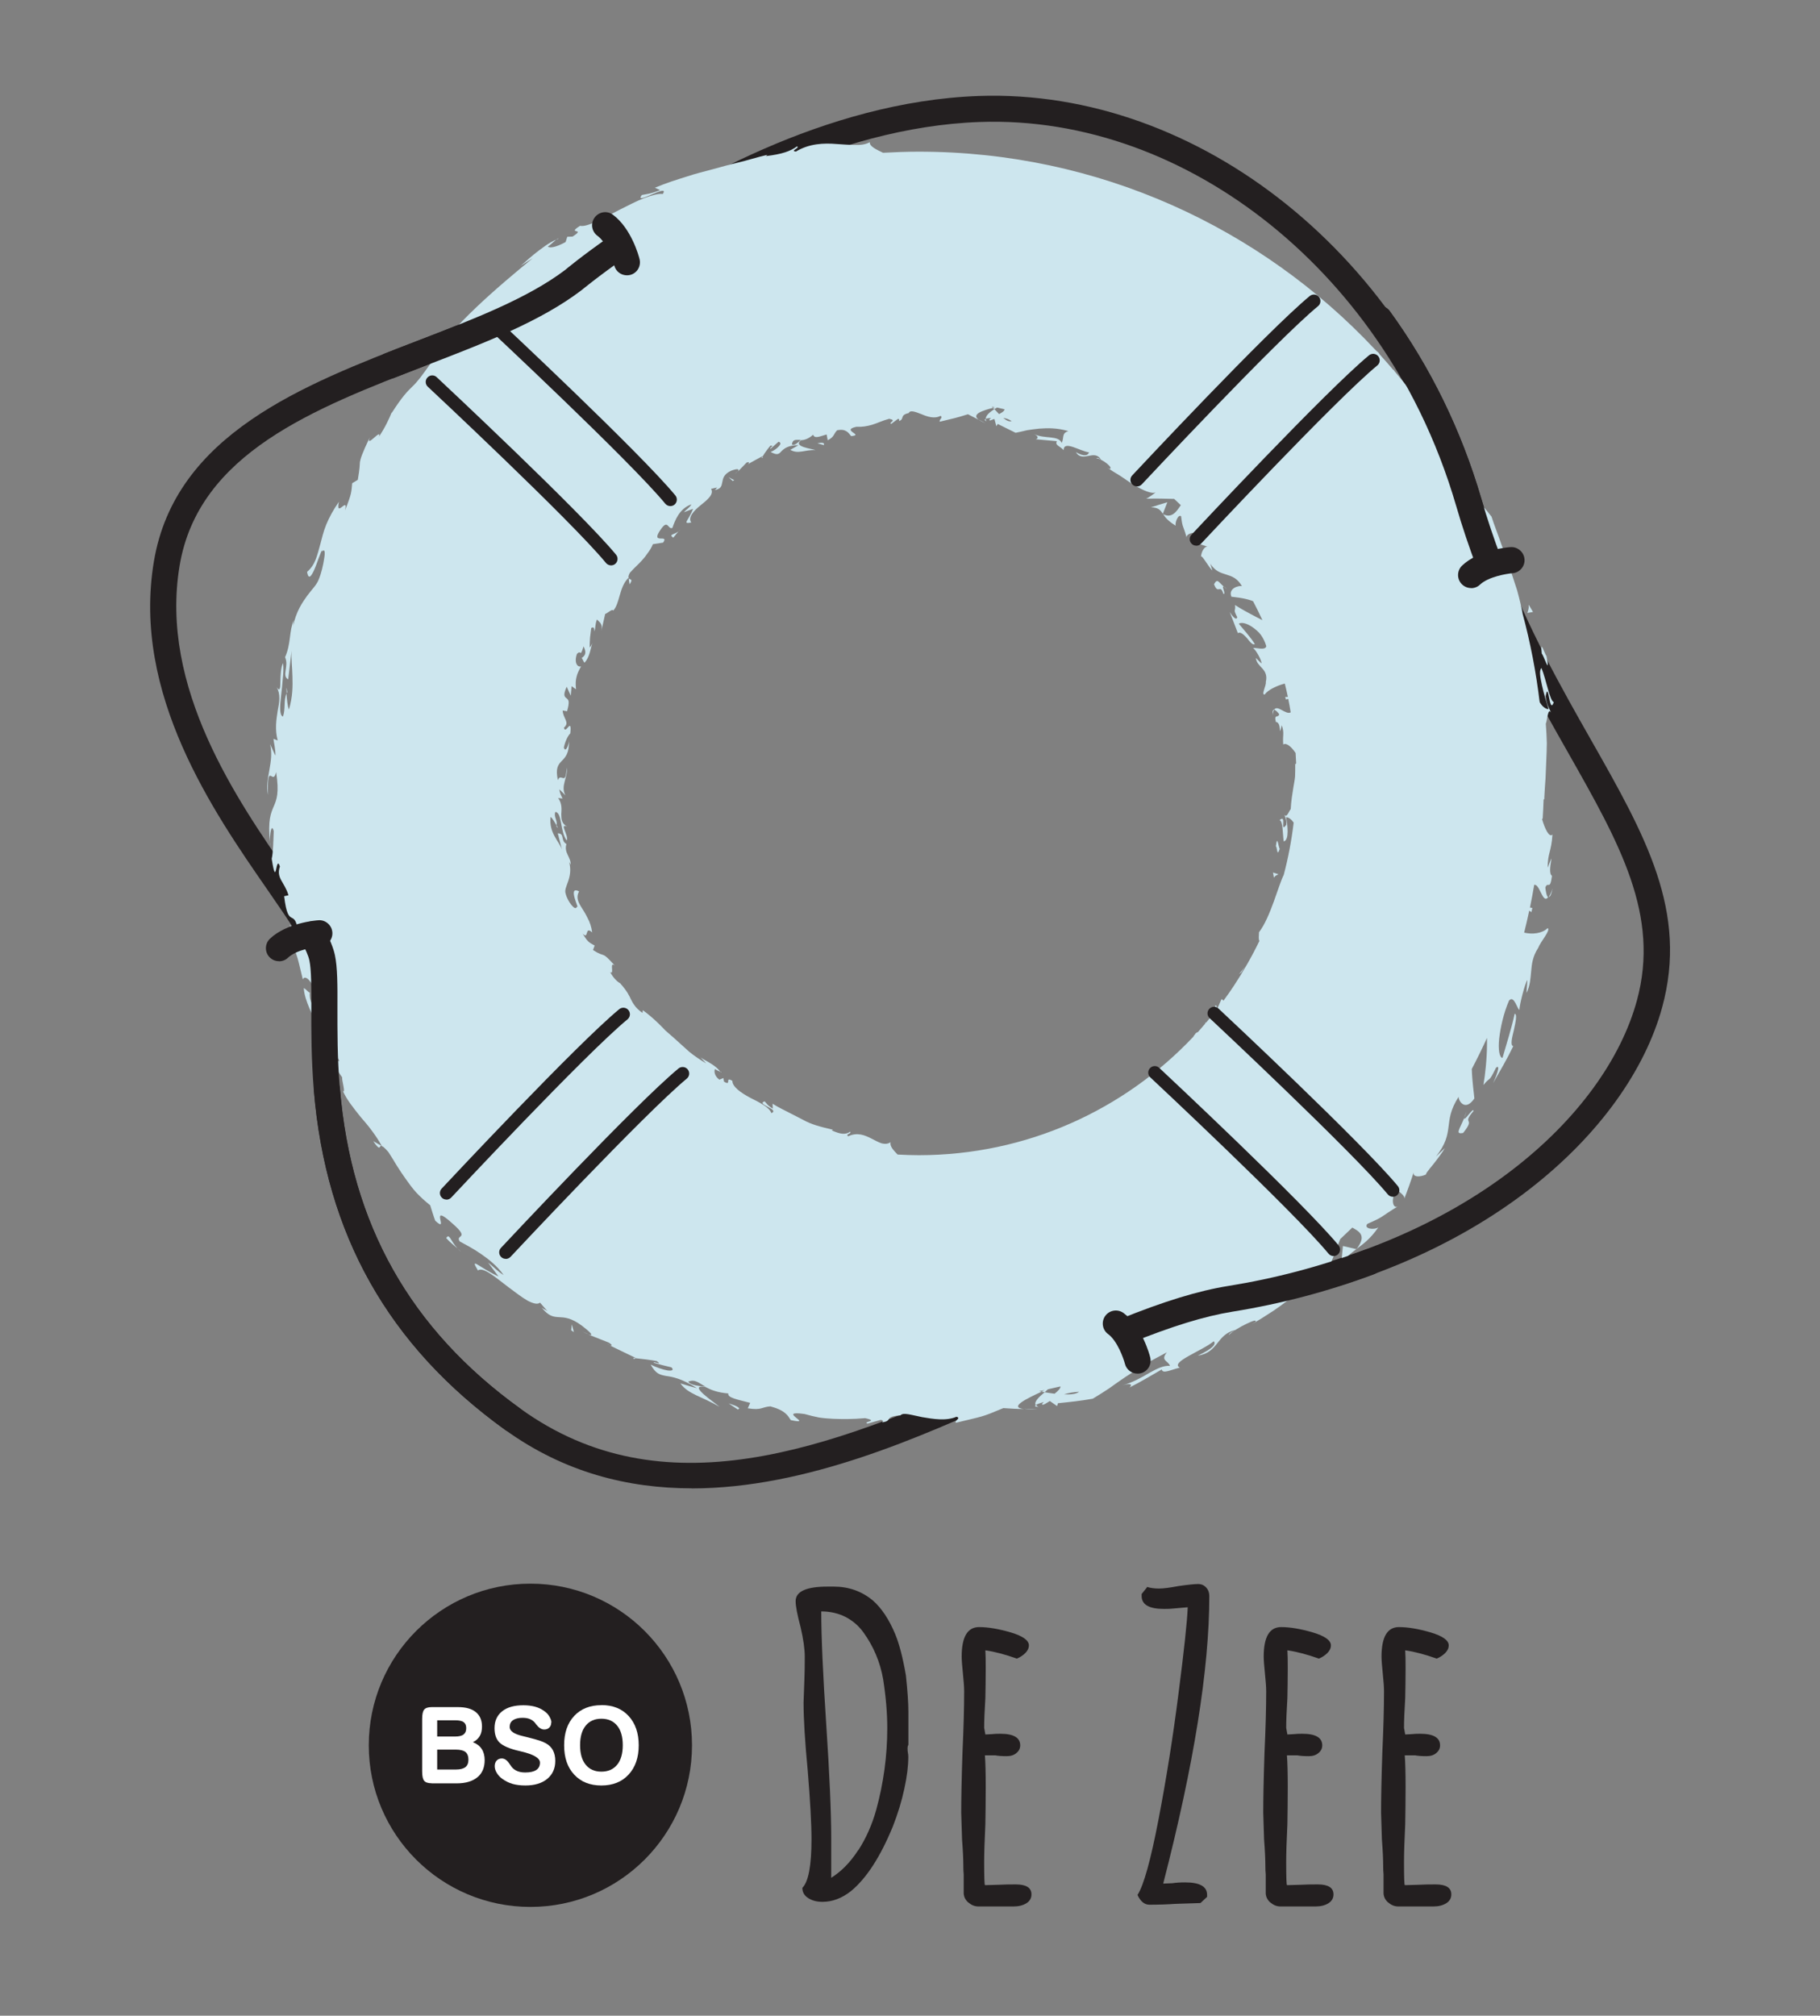 <?xml version="1.0" encoding="UTF-8"?>
<svg xmlns="http://www.w3.org/2000/svg" id="Layer_1" viewBox="0 0 197.41 218.62">
  <rect x="0" y="0" width="197.41" height="218.62" fill="#808080" stroke="none"/>
  <defs>
    <style>.cls-1{fill:#231f20;}.cls-1,.cls-2,.cls-3{stroke-width:0px;}.cls-2{fill:#cde6ee;}.cls-3{fill:#fff;}</style>
  </defs>
  <path class="cls-1" d="m75.02,161.42c-6.9,0-13.81-1.72-20.21-6.33-12.67-9.13-19.46-21.18-20.76-36.83-.07-.78.51-1.46,1.29-1.53.77-.08,1.47.51,1.53,1.29,1.22,14.78,7.63,26.15,19.59,34.77,15.41,11.1,33.26,4.52,51.72-3.83.71-.32,1.55,0,1.88.71.32.71,0,1.55-.71,1.88-9.37,4.24-21.83,9.88-34.33,9.88Z"></path>
  <path class="cls-1" d="m34.95,105.29c-.65,0-1.24-.45-1.38-1.12-.34-1.58-2.29-4.38-4.54-7.64-5.87-8.47-14.74-21.26-12.34-35.62,2.3-13.81,16.25-19.18,28.55-23.93,6.18-2.38,12.03-4.64,16.07-7.72.02-.02,1.78-1.5,4.84-3.63.64-.45,1.53-.29,1.97.35s.29,1.53-.35,1.97c-2.94,2.05-4.67,3.5-4.69,3.51-4.42,3.37-10.45,5.69-16.82,8.15-12.16,4.69-24.74,9.54-26.78,21.75-2.21,13.23,6.27,25.45,11.88,33.54,2.62,3.79,4.52,6.52,4.98,8.65.17.76-.32,1.52-1.08,1.69-.1.02-.2.03-.3.03Z"></path>
  <path class="cls-1" d="m133.46,142.17c-.68,0-1.29-.5-1.4-1.19-.12-.77.4-1.5,1.18-1.62,25.9-4.14,40.92-18.46,44.3-30.81,2.55-9.29-1.87-17.07-7.46-26.93-3.23-5.69-6.89-12.14-9.86-19.98-.84-2.23-1.61-4.5-2.26-6.75-2.07-7.1-5.27-13.65-9.5-19.47-.46-.63-.32-1.52.31-1.98.63-.46,1.52-.32,1.98.31,4.42,6.09,7.76,12.93,9.93,20.34.64,2.18,1.37,4.38,2.19,6.53,2.9,7.64,6.5,13.99,9.68,19.59,5.92,10.42,10.59,18.66,7.73,29.08-3.63,13.23-19.44,28.52-46.59,32.86-.08.01-.15.02-.23.02Z"></path>
  <path class="cls-1" d="m161.51,62.6c-.57,0-1.11-.35-1.33-.92-.84-2.23-1.61-4.5-2.26-6.75-7.28-24.96-29-42.5-51.65-41.7-16.02.57-31.02,9.43-38.53,14.66-.64.45-1.53.29-1.97-.35-.45-.64-.29-1.53.35-1.97,7.77-5.41,23.31-14.57,40.05-15.16,23.94-.83,46.84,17.55,54.47,43.74.64,2.18,1.37,4.38,2.19,6.53.28.73-.09,1.55-.82,1.83-.17.06-.34.09-.5.09Z"></path>
  <path class="cls-2" d="m80,51.1l-.3.32c.15-.13.24-.23.3-.32Z"></path>
  <path class="cls-2" d="m82.72,49.67l-.02-.21c-.08.16-.1.25.02.21Z"></path>
  <path class="cls-2" d="m106.13,45.5c.17.12.42.26.77.4l-.77-.4Z"></path>
  <path class="cls-2" d="m68.2,62.73c.02.21.04.42.09.65.42-.63.06-.47-.09-.65Z"></path>
  <path class="cls-2" d="m78.12,116.21s.07.07.09.11c.04-.04,0-.08-.09-.11Z"></path>
  <path class="cls-2" d="m140.49,82.88s0-.02,0-.04c-.08.13-.06.11,0,.04Z"></path>
  <path class="cls-2" d="m60.37,89.49s-.01.06-.03.09c.24.38.19.21.03-.09Z"></path>
  <path class="cls-2" d="m126.12,55.76s.03,0,.05.02c-.01-.02-.02-.04-.03-.05v.04Z"></path>
  <path class="cls-2" d="m124.84,55.03c.81,0,1.03.3,1.29.69l.49-1.25c-.6.18-1.2.36-1.78.56Z"></path>
  <path class="cls-2" d="m107,45.71c-.07-.09-.07-.18-.08-.28-.13.06-.15.15.08.28Z"></path>
  <path class="cls-2" d="m68.18,62.61l-.03.03s.03.06.04.09v-.12Z"></path>
  <path class="cls-2" d="m138.04,77.55c.03-.29.09-.46.16-.58-.12,0-.2.15-.16.58Z"></path>
  <polygon class="cls-2" points="135.04 104.86 134.39 105.66 134.64 105.46 135.04 104.86"></polygon>
  <path class="cls-2" d="m138.67,94.82l-.59-.19.1.56c.17-.26.29-.25.49-.37Z"></path>
  <path class="cls-2" d="m138.81,92.06c-.15-.15-.25-1.64-.42-.28.17.14.1,1.24.42.28Z"></path>
  <path class="cls-2" d="m132.69,64.4c.36.13-.27-.92.06-.77-.61-.52-.69-.93-1.07-.27.44,1.19.68-.08,1.01,1.04Z"></path>
  <path class="cls-2" d="m132.75,63.63c.1.08.21.17.33.25-.17-.16-.26-.22-.33-.25Z"></path>
  <path class="cls-2" d="m88.66,48.08l.7.2.02-.17c-.16-.13-.35-.1-.71-.03Z"></path>
  <polygon class="cls-2" points="79.48 52.17 79.64 52.08 79.03 51.76 79.48 52.17"></polygon>
  <path class="cls-2" d="m73.02,58.32c.25-.26.47-.64.76-.86-.52.58-1.34.43-.76.86Z"></path>
  <path class="cls-2" d="m63.87,144.71l-.73-.29c.33.16.56.24.73.29Z"></path>
  <path class="cls-2" d="m68.78,147.4l.21-.11c-.28-.02-.41,0-.21.11Z"></path>
  <path class="cls-2" d="m112.59,152.81l-1.5-.02c.34.04.82.05,1.5.02Z"></path>
  <path class="cls-2" d="m41.36,124.26c-.3-.16-.6-.33-.88-.5.8,1.18.64.53.88.5Z"></path>
  <path class="cls-2" d="m60.32,25.99c.08-.03.17-.07.24-.09-.01-.06-.11,0-.24.09Z"></path>
  <path class="cls-2" d="m167.5,86.63s0,.04,0,.06c.09-.21.07-.17,0-.06Z"></path>
  <path class="cls-2" d="m31.1,75.21s.04-.1.06-.15c-.09-.74-.1-.42-.06.15Z"></path>
  <path class="cls-2" d="m147.16,135.49s.03-.05.05-.07c-.03.02-.06.04-.09.06h.04Z"></path>
  <path class="cls-2" d="m145.44,137.46c.48-1.14,1.01-1.47,1.68-1.98l-1.46-.34-.22,2.32Z"></path>
  <path class="cls-2" d="m167.33,88.78c.04-.68.08-1.37.1-2.05.02-.04.05-.07.07-.1.04-.82.09-1.55.14-2.22.03-.68.06-1.3.08-1.92.02-.62.06-1.24.06-1.89-.02-.65-.05-1.34-.11-2.11.15-.3.22-1.81.57-1.2-.17-.43-.46-.81-.59-1.76.35-1.92.36,2.11.89.62-.42-.08-.82-2.41-1.34-3.7-.28.26-.13,1.03.06,1.91.19.88.5,1.87.71,2.54-.29.03-.62-.23-.96-.69-.39-3.28-1.01-6.5-1.85-9.62-.05-.32-.13-.71-.24-1.15-.1-.43-.22-.9-.36-1.41-.16-.5-.34-1.03-.52-1.59-.18-.55-.37-1.12-.56-1.69-.21-.56-.42-1.13-.62-1.68-.38-1.12-.8-2.15-1.08-3.04-.31-.37-.71-.94-.91-1.05-1.82-3.8-4-7.4-6.47-10.77.08,0,.15-.05.18-.14-.36-.4-.76-.78-1.16-1.15-.04-.05-.08-.1-.12-.15.12-.02.57.29.36-.14-.14.05-.4-.06-.7-.29-.55-.69-1.1-1.38-1.68-2.05-.02-.04-.05-.09-.08-.13-.03-.03-.07-.04-.1-.07-.48-.55-.95-1.11-1.44-1.64-.04-.07-.1-.15-.18-.25-.13-.08-.23-.19-.34-.3-12.38-13.2-29.96-21.45-49.48-21.45-1.3,0-2.59.05-3.88.12-.72-.35-1.51-.71-1.43-1.15-.45.25-.99.32-1.6.3-.6,0-1.27-.05-1.99-.1-1.42-.12-3.01-.05-4.43.82-.71-.07.52-.41.11-.56-.71.52-1.6.84-3.37,1.05l.17-.14c-1.21.28-2.22.62-3.18.84-.96.22-1.83.48-2.73.72-.9.24-1.82.46-2.84.8-1.02.32-2.16.67-3.46,1.21l.57.26c-1.12.44-1.41.41-1.98.53-.95,1.22,3.1-1.36,2.27-.11-.46-.06-1.17.13-2,.44-.83.31-1.75.81-2.67,1.26-1.82.94-3.55,1.93-4.3,1.75-1.57,1,.75.17-.82,1.17l-.57.02-.18.57c-1.06.59-1.74.68-1.93.49.26-.15.65-.55.9-.75-.75.31-1.64.99-2.42,1.61-.77.62-1.37,1.25-1.63,1.36l1.52-.96c-3.91,3.22-8.7,7.25-11.39,11.4l.41-.13c-1.07,1.52-1.51,2.11-2.09,2.66-.57.55-1.15,1.16-2.25,2.89l.04-.15c-.31.78-.78,1.77-1.41,2.69.34-1.01-1.48,1.36-.99.07-.88,1.84-1.01,2.34-1.07,2.68-.03.36,0,.57-.23,1.93l-.61.37c-.1.97-.03,1.08-.78,2.95.4-1.65-1.05.94-.66-.94-.62.89-1.06,1.72-1.38,2.49-.31.77-.47,1.49-.64,2.12-.35,1.26-.55,2.25-1.43,2.99.17,1.1.6.26.97-.7.35-.97.75-2.03.64-1.49.32-.37.36.08.24.76-.1.69-.32,1.62-.58,2.23-.23.63-.73,1.07-1.26,1.79-.51.72-1.2,1.67-1.55,3.37.08-.33.01-.37.09-.71-.52,1.21-.28,2.53-.94,4.01.45.98-.4,2.02.34,2.4l.37-3.12c-.06.9.07,1.8.09,2.81.03,1.02.04,2.16-.38,3.58-.13-.24-.23-1.13-.27-1.74-.33.82-.08,1.65-.38,2.51-.4-.16-.33-1.12-.2-2.28.07-.58.14-1.21.18-1.82.07-.61.1-1.19.03-1.7-.24.43-.28,1.35-.29,2.03,0,.68-.05,1.11-.41.57.45.77.31,1.6.12,2.56-.15.96-.32,2.04,0,3.23l-.46-.18c.03.37.24,1.15.21,1.83l-.58-1.26c.48,1.92-.59,3.67-.22,5.51-.06-1.92.09-2.13.28-2.07.19.06.41.4.6-.4.7,4.52-1.16,2.85-.67,7.6-.03-.85.16-2.12.41-1.2-.04,1.01-.06,2.35-.22,3,.54,3.47.42-.6.89.84-.44,1.26.5,1.66.93,3.12l-.47.1c.47,3.96,1.19.82,1.59,4.37l-.99-1.31c.2.59.38,1.19.6,1.77l-.63-.23c.96,1.85.96,2.5,1.46,4.44.18-.54.92-.02,1.49,1.62.14,1.22-.68-.46.28,1.83-.47-.41-1.1-.85-1.02-2.03-.18-.05-.46-.43-.65-.49.07,1.36,1.07,3.1,1.4,3.94-.11-.33-.24-.73-.26-.96l.98,1.56,1.05,1.51c.07.59-.25.24-.56-.11.36.64.74,1.03,1.26,1.97-.48-.08-.83.17-1.63-1.16.59,1.01,1.27,1.97,1.92,2.93-.05.29.41,1.8.08,1.47.38.9,1.14,1.84,1.93,2.83.85.96,1.67,2.01,2.29,3.14.14.06.35.24.71.65.33.5.63,1,.93,1.5.31.49.63.97.98,1.46.34.48.7.98,1.13,1.45.44.46.93.92,1.5,1.37.18.55.34,1.14.55,1.68,1.65,1.51-.85-2.17,1.89.32,1.96,1.72.24,1.13.76,1.92.6.33,1.43.75,2.28,1.34.86.59,1.77,1.3,2.49,2.31-.69-.42-1.09-.91-1.69-1.35l1.13,1.5c-2.1-.96-3.18-2.22-2.23-.65.57-.43,1.91.76,3.34,1.84.72.54,1.43,1.08,2.03,1.43.62.32,1.11.45,1.36.22l.82.93c-.27-.21-.37-.18-.64-.39,1.55,1.91,1.99.19,4.39,1.98.83.64,1.38,1.15.68.94l2.2.87c.43.26.4.4.12.31.94.47,1.9.91,2.84,1.37l-.04.02c.55.05,1.74.2,2.3.31.74.55-.47-.05-.33.19.64.17,1.28.35,1.92.49.3.31.05.4-.45.33-.48-.08-1.2-.33-1.81-.63.56,1,.98,1.1,1.66,1.23.7.1,1.65.25,3.38,1.33-.61-.15-1.21-.34-1.81-.52.85,1.19,2.34,1.41,4.24,2.54-.43-.41-3.66-2.52-1.5-2.14.54.29,1.28.6,2.46.69-.13.46.99.66,2.37,1.02l-.26.59c1.53.25,1.51-.15,2.45-.21,1.65.45,1.89,1.01,2.21,1.49,2.7.59-1.71-1.11,1.5-.66.55.16,1.06.28,1.57.38.51.08,1,.11,1.52.14,1.03.04,2.11.05,3.48-.07,1.56.34-.31.37.25.59l1.44-.4c.34.04.22.19.16.26,1.19-.14.13-.63,1.98-.75.26-.36,1.19-.04,2.36.19,1.17.2,2.59.44,3.71-.04.57.14-.25.41-.06.65,3.11-.76,2.69-.56,5.15-1.59.74.05,1.49.1,2.23.1-1.66-.19.28-1.12,1.92-1.88-.09-.02-.17-.04-.26-.06.19-.04.39-.07.58-.11-.11.05-.21.11-.33.16.11.02.23.05.34.07.13-.11.24-.21.35-.32.46-.1.91-.21,1.36-.31.04.19-.25.48-.63.79-.36-.05-.73-.1-1.08-.16-.61.5-1.18,1.04-.97,1.39.17-.11.51-.23.89-.34-.16.14-.26.25-.16.3.11.04.38-.13.8-.4l.79.55.09-.31c1.26-.13,2.53-.26,3.78-.49.61-.36,1.18-.73,1.76-1.11.57-.41,1.15-.82,1.77-1.24.63-.4,1.29-.83,2.02-1.3.73-.46,1.57-.88,2.49-1.38-.74.91.13.88.33,1.47-.66-.06-1.4.29-2.25.77-.83.49-1.8,1.04-2.88,1.33,1.12-.31.98.05.73.25,1.2-.59,2.35-1.3,3.51-1.96.11.51.93.05,1.96-.2-1.11-.59,2.42-1.81,3.68-2.86.25.25.06.73-1.73,1.56,2.28-.34,1.97-2.28,4.09-2.79-.41.25-.66.33-.74.57.41-.41,1.23-.9,1.91-1.22.67-.32,1.17-.51.98-.21l-.4.26c.69-.4,1.54-.93,2.43-1.52.88-.6,1.77-1.29,2.59-1.94,1.59-1.36,2.8-2.63,2.7-3.11.1.06.34,1.06.29,1.31.58-1.34,1.11-2.66,1.6-3.99.44-.41.87-.83,1.31-1.25.71.41,1.61.82.48,2.3.61-.46,1.42-.99,2.35-2.33-.43.31-1.64.18-1.2-.37,1.9-.83,1.25-.64,3.37-1.94-.63.48-.91-.94-.1-1.82,0,.26.92.66.72,1.08.39-1.01.76-2.02,1.08-3.06-.31.72.66.7,1.34.36-.19.06.23-.46.74-1.08.5-.63,1.06-1.39,1.26-1.76l-.96.91c2.15-2.72.65-3.67,2.45-6.47,0,.47.72,1.62,1.71.18-.04-.53-.23-1.75-.28-3.2.58-1.1,1.13-2.23,1.65-3.37,0,.23,0,.46,0,.7-.01,1.59-.19,3.25-.39,4.41.83-1.02.51-.14,1.37-1.88.59-.48-.07,1.16-.32,1.68.75-1.32,1.53-2.64,2.19-4.02-.35-.05-.14-.91.07-1.76.19-.87.37-1.73.08-1.75-.35,1.62-.86,3.18-1.32,4.79-.34-.05-.48-.91-.36-2.09.14-1.17.45-2.69,1.07-4.13.55-.65.9.98,1.13,1.01-.03-.46.63-3,.86-3.23l-.1,1.4c.41-.8.43-1.57.51-2.35.07-.79.15-1.6.76-2.54.26-.69,1.39-1.93,1.03-2.15-.61.6-1.69.7-2.55.49.2-.79.38-1.59.55-2.38l.24.16.1-.46-.26-.04c.17-.81.32-1.64.46-2.46.61-.15.91,2.13,1.51,1.34-.17-.08-.28-.78-.3-1.06.29-.73.5.41.72-1.26-.63-.38.49-3.37-.47-.87,0-1.64.4-1.7.52-3.61-.33.37-.81-.56-1.13-1.68Zm-51.92,62.45c.47-.15,1.01-.25,1.64-.28-.33.26-.94.31-1.64.28Zm-7.46-107.08c-.08.02-.17.03-.26.06l.16.16c.11-.06.2-.11.3-.17.27.06.54.12.81.19-.02.2-.29.37-.6.52-.17-.18-.34-.36-.5-.54-.49.32-.95.68-.93,1.06.12-.06.33-.09.57-.09-.13.09-.21.17-.17.24.04.08.24-.06.53-.14l.21.79.15-.25,1.94.96c.41-.08.83-.18,1.25-.28.42-.06.85-.13,1.3-.17.91-.07,1.96-.09,3.18.27-.77.21-.45.73-.73,1.28-.36-.87-1.87-.4-2.99-.96.59.29.36.52.17.56l2.3.21c-.24.45.3.5.73.97,0-1.11,1.78.12,2.75.24-.11.32-.46.53-1.42-.02.74,1.21,2-.4,2.73.82-.24-.14-.34-.26-.52-.16.69.07,1.92,1.09,1.44,1.15l-.24-.13c.37.26.85.57,1.37.87.51.33,1.02.71,1.53,1.01,1.01.62,1.98,1.01,2.34.79-.06.09-.83.63-1.03.7.99-.03,2.01-.01,3.04.02.24.22.48.45.72.68-.45.65-.94,1.47-1.91.98.23.38.58.77,1.36,1.25-.11-.29.25-1.28.58-1.03.17,1.39.21.88.61,2.35-.18-.43,1-.84,1.46-.28-.2.03-.82.78-1.08.67.67.17,1.35.36,1.98.61-.42-.23-.79.54-.81,1.04.07-.28.87,1.2,1.23,1.49l-.22-.73c1.04,1.63,2.42.69,3.43,2.43-.33-.09-1.53.24-1.14,1.15.35.05,1.26.11,2.15.41.07.02.14.05.2.08.35.67.69,1.36,1.01,2.05-.16-.08-.32-.16-.47-.24-.97-.5-1.91-1.01-2.5-1.4.09.77-.25.36.24,1.32-.11.48-.67-.31-.82-.58l.89,2.31c.28-.19.64.17.99.54.31.39.6.79.85.65-.49-.79-1.16-1.5-1.74-2.21.28-.2.88-.05,1.5.38.3.22.65.49.9.84.25.35.45.76.58,1.21-.09.53-1.24.1-1.43.22.29.13,1,1.45.9,1.65l-.6-.59c.05.51.4.81.72,1.16.31.35.52.78.36,1.44.06.42-.53,1.4-.13,1.37.35-.5,1.33-.97,2.19-1.19.12.48.23.96.33,1.45h-.29s.08.27.08.27l.25-.06c.1.48.19.97.27,1.46-.54.31-1.44-.88-1.81-.27.18-.01.46.33.56.47-.09.46-.59-.08-.36.84.7.05.24,1.93.64.36.31.91.07,1,.16,2.1.29-.27.9.24,1.34.91.02.38.04.75.06,1.13-.04.04-.07.07-.1.1,0,.5,0,.93-.02,1.34-.04.41-.12.78-.18,1.15-.12.74-.24,1.45-.29,2.37-.17.16-.43,1.01-.69.61.09.27.28.53.21,1.09-.75.99.1-1.24-.73-.51.38.11.33,1.48.45,2.31.64-.14.4-1.82.27-2.63.3.03.57.24.81.59-.23,1.94-.59,3.83-1.08,5.68-.58,1.12-1.42,4.57-2.68,6.21,0,.33-.08.83.05.93-.82,1.7-1.76,3.34-2.79,4.9l-.02.03h0c-.35.53-.72,1.06-1.1,1.57-.04-.08-.11-.14-.21-.17l-.45,1.03c-.1-.05,0-.48-.27-.3.09.1.11.33.05.59-.31.4-.64.79-.96,1.18-.04.02-.08.05-.12.06-.02.04-.01.07-.02.1-.26.31-.53.62-.8.92-.05,0-.13.04-.25.14-.05.14-.19.21-.23.35h0c-7.47,7.91-18.05,12.85-29.79,12.85-.77,0-1.53-.03-2.29-.07-.42-.44-.88-.9-.76-1.34-.29.2-.61.21-.95.13-.34-.1-.7-.31-1.08-.5-.76-.39-1.57-.74-2.57-.27-.35-.25.39-.25.22-.5-.52.36-1.07.28-2-.14l.13-.07c-1.37-.32-2.35-.57-3.27-1.09-.47-.24-.94-.49-1.48-.76-.53-.28-1.13-.55-1.8-.97l.02.53c-.58-.35-.65-.55-.88-.79-1.01.31,1.69.86.73,1.28-.22-.64-1.28-1.16-2.32-1.68-1.02-.54-1.93-1.21-1.91-1.82-.88-.54-.03.62-.91.08l-.07-.39-.43.18c-.56-.4-.59-.96-.47-1.16.11.12.41.22.56.31-.49-.81-2.03-1.37-2.2-1.64l.68.73c-.6-.37-1.23-.77-1.82-1.25-.57-.51-1.14-1.03-1.72-1.55-.29-.26-.58-.51-.87-.76-.27-.28-.53-.55-.8-.81-.54-.52-1.1-1-1.67-1.41l-.03.3c-.44-.31-.7-.58-.87-.83-.18-.24-.28-.43-.38-.64-.2-.41-.39-.86-1.16-1.73l.09.04c-.48-.23-.88-.71-1.19-1.27.52.36-.14-1.21.5-.71-1.54-1.71-.91-.75-2.36-1.68l.18-.49c-.52-.31-.7-.27-1.3-1.29.7.73.19-.91,1.03-.13-.08-.63-.26-1.12-.48-1.53-.2-.42-.41-.77-.61-1.08-.4-.63-.7-1.14-.33-1.84-1.36-.72.18,2.16-.24,1.64-.13.62-1.04-.61-1.21-1.38-.29-.75.87-1.67.36-3.52.04.19.12.18.17.37.04-.38-.14-.7-.3-1.05-.17-.34-.3-.72-.15-1.2-.68-.38-.14-1.14-.94-1.16l.45,1.74c-.35-.95-1.42-1.78-1.23-3.52.18.11.46.59.63.91.17-.51-.33-.91-.11-1.45.75.07.49,2.13,1.23,3.1.25-.56-.87-1.92.06-1.51-.6-.3-.64-.78-.65-1.32.03-.55.11-1.15-.34-1.78l.48.06c-.08-.2-.33-.62-.34-1l.65.66c-.57-1.03.31-2.01.13-3-.05,1.04-.19,1.16-.37,1.12-.19-.03-.43-.22-.58.23-.56-2.65,1.29-1.48,1.21-4.34.02.39-.36,1.44-.56.81.1-.55.39-1.25.7-1.55.19-1.89-.53.23-.69-.62.67-.57-.09-.97-.14-1.86l.48.08c.15-.53.19-.84.17-1.04-.02-.2-.13-.29-.23-.37-.21-.17-.41-.31.02-1.25l.44.98.09-1.04.48.34c-.06-.59-.04-.97.05-1.32.08-.36.23-.69.5-1.17-.41.13-.78-.41-.45-1.35.5-.53.3.51.72-.82.17.41.41.85-.21,1.27.13.11.18.39.31.5.56-.55.68-1.64.85-2.11-.08.17-.18.38-.29.46.01-.35.01-.71.04-1.06l.13-1.04c.3-.21.33.08.35.36.13-.38.05-.73.27-1.29.29.31.66.46.47,1.28l.42-1.88c.2-.04.84-.64.86-.35.74-.74.64-2.58,1.67-3.57-.02-.1,0-.26.14-.53.43-.5.91-.9,1.34-1.38.22-.24.42-.5.61-.78.21-.27.4-.58.56-.96l1.11-.17c.69-1-1.45.28-.28-1.4.82-1.22.78.02,1.28-.19.26-.72.72-2.1,2.07-2.56-.24.4-.56.55-.82.86l.99-.38c-.47,1.29-1.23,1.69-.19,1.49-.39-.53.25-1.26,1-1.86.75-.6,1.49-1.2,1.15-1.79l.69-.16c-.16.1-.14.19-.29.29,1.38-.24.21-1.37,1.76-2.09.56-.22,1-.26.74.09l.94-.97c.34-.17.37.08.04.25.55-.36,1.14-.64,1.72-.97v.04c.16-.31.6-.89.83-1.16.54-.04-.17.24.02.34.29-.25.57-.53.87-.77.28.09.23.28.03.49-.19.23-.54.48-.89.62.74.4.9.22,1.17-.08.28-.27.7-.66,1.86-.66l-.9.51c.89.5,1.53-.03,2.73.03-.31-.15-2.53-.36-1.55-1.08.35-.01.77-.13,1.3-.59.15.46.71.19,1.46-.03l.12.63c.75-.38.61-.68,1.03-1.09.93-.18,1.21.26,1.51.64,1.48-.12-1.17-.63.56-1.01.64.03,1.16-.06,1.71-.22.55-.16,1.11-.45,1.86-.65.9.18-.12.4.21.56l.74-.55c.19,0,.14.16.11.24.65-.23.02-.64,1.06-.87.13-.35.69-.15,1.35.11.67.28,1.43.55,2.1.19.31.2-.18.38-.09.64,1.79-.44,1.53-.34,3.06-.81l1.17.6c-.83-.61.41-1,1.56-1.3-.05-.05-.09-.09-.14-.13.13.03.26.05.39.07Zm1.78,1.52c-.26.1-.57-.06-.91-.34.28.03.59.13.91.34Zm-23.84,2.53c.12-.63.46-.47.98-.49-.24.2-.68.69-.98.49Zm-11.24,101.65c.75-.29,1.09.12,1.89.55-.54-.06-1.64-.13-1.89-.55Z"></path>
  <path class="cls-2" d="m29.32,91.33c0,.16.02.3.04.41-.02-.15-.03-.28-.04-.41Z"></path>
  <path class="cls-2" d="m66.19,145.9c-.12-.06-.25-.12-.38-.18.15.09.28.15.38.18Z"></path>
  <path class="cls-2" d="m112.66,152.59c-.16-.05-.22-.14-.27-.22-.19.12-.18.21.27.22Z"></path>
  <path class="cls-2" d="m41.52,124.35l-.04-.07c-.05-.02-.09-.02-.12-.02l.16.09Z"></path>
  <path class="cls-2" d="m168.41,96.35c-.16.48-.29.74-.41.91.11.05.25-.16.41-.91Z"></path>
  <path class="cls-2" d="m158.31,50.2c-.25-.51-.47-1.04-.75-1.54l.18.48.57,1.06Z"></path>
  <path class="cls-2" d="m166.28,66.37l-.47-.79c.04.52-.06.58-.14.9l.62-.11Z"></path>
  <path class="cls-2" d="m167.74,71.14c-.19-.16-.7-1.98-.51-.25.2.15.97,2.61.51.25Z"></path>
  <path class="cls-2" d="m158.83,121.23c-.52,1.28-1.03,1.82-.13,1.65,1.44-1.8-.23-.79,1.12-2.37.08-.57-1.1,1.29-.99.72Z"></path>
  <path class="cls-2" d="m158.83,121.23c.08-.21.17-.43.24-.67-.16.37-.22.55-.24.67Z"></path>
  <path class="cls-2" d="m80.04,152.88l.15-.12c-.17-.23-.5-.33-1.16-.55l1.01.67Z"></path>
  <polygon class="cls-2" points="61.96 144.28 62.25 144.48 62.02 143.64 61.96 144.28"></polygon>
  <path class="cls-2" d="m50.02,135.77c-.12-.12-.25-.24-.39-.36.11.12.24.25.39.36Z"></path>
  <path class="cls-2" d="m48.4,134.28c.34.4.81.76,1.23,1.13-.8-.86-.88-1.7-1.23-1.13Z"></path>
  <path class="cls-1" d="m48.42,130.1c-.17,0-.35-.06-.48-.19-.29-.27-.3-.72-.03-1,.59-.63,14.58-15.59,19.25-19.45.3-.25.75-.21,1,.09.25.3.21.75-.09,1-4.61,3.8-18.97,19.17-19.12,19.33-.14.15-.33.23-.52.23Z"></path>
  <path class="cls-1" d="m54.85,136.53c-.17,0-.35-.06-.48-.19-.29-.27-.3-.72-.03-1,.59-.63,14.58-15.59,19.25-19.45.3-.25.75-.21,1,.09.25.3.21.75-.09,1-4.6,3.81-18.97,19.17-19.12,19.33-.14.15-.33.23-.52.23Z"></path>
  <path class="cls-1" d="m151.08,129.8c-.2,0-.41-.09-.55-.26-3.81-4.6-19.17-18.97-19.33-19.12-.29-.27-.3-.72-.03-1,.27-.29.72-.3,1-.03.63.59,15.59,14.58,19.45,19.25.25.3.21.75-.09,1-.13.11-.29.16-.45.16Z"></path>
  <path class="cls-1" d="m144.65,136.23c-.2,0-.41-.09-.55-.26-3.8-4.61-19.17-18.97-19.33-19.12-.29-.27-.3-.72-.03-1,.27-.29.72-.3,1-.03.63.59,15.59,14.58,19.45,19.25.25.3.21.75-.09,1-.13.11-.29.16-.45.16Z"></path>
  <path class="cls-1" d="m123.32,52.75c-.17,0-.35-.06-.48-.19-.29-.27-.3-.72-.03-1,.59-.63,14.58-15.59,19.25-19.45.3-.25.75-.21,1,.09.25.3.21.75-.09,1-4.61,3.8-18.97,19.17-19.12,19.33-.14.15-.33.23-.52.23Z"></path>
  <path class="cls-1" d="m129.75,59.18c-.17,0-.35-.06-.48-.19-.29-.27-.3-.71-.03-1,.59-.63,14.58-15.59,19.25-19.45.3-.25.75-.21,1,.09.25.3.21.75-.09,1-4.61,3.8-18.97,19.17-19.12,19.33-.14.15-.33.23-.52.23Z"></path>
  <path class="cls-1" d="m72.71,54.89c-.2,0-.41-.09-.55-.26-3.8-4.61-19.17-18.97-19.33-19.12-.29-.27-.3-.72-.03-1,.27-.29.72-.3,1-.03.63.59,15.59,14.58,19.45,19.25.25.3.21.75-.09,1-.13.11-.29.16-.45.16Z"></path>
  <path class="cls-1" d="m66.28,61.32c-.2,0-.41-.09-.55-.26-3.8-4.61-19.17-18.97-19.33-19.12-.29-.27-.3-.72-.03-1,.27-.29.72-.3,1-.03.63.59,15.59,14.58,19.45,19.25.25.3.21.75-.09,1-.13.11-.29.16-.45.16Z"></path>
  <path class="cls-1" d="m68,29.86c-.63,0-1.21-.42-1.37-1.06-.16-.61-.83-2.5-1.83-3.23-.63-.46-.77-1.35-.3-1.98.47-.63,1.35-.77,1.98-.3,1.99,1.47,2.81,4.47,2.89,4.81.19.76-.26,1.53-1.02,1.72-.12.03-.24.04-.35.04Z"></path>
  <path class="cls-1" d="m123.39,148.98c-.63,0-1.21-.42-1.37-1.06-.16-.61-.83-2.5-1.83-3.23-.63-.46-.76-1.35-.3-1.98.47-.63,1.35-.76,1.98-.3,1.99,1.47,2.81,4.47,2.89,4.81.19.76-.26,1.53-1.02,1.72-.12.03-.24.04-.35.04Z"></path>
  <path class="cls-1" d="m30.26,104.25c-.38,0-.75-.15-1.03-.44-.54-.57-.51-1.46.05-2,1.8-1.7,4.9-1.98,5.25-2,.77-.07,1.46.53,1.52,1.31.06.78-.53,1.46-1.31,1.52h0c-.62.05-2.61.38-3.5,1.23-.27.26-.62.39-.98.39Z"></path>
  <path class="cls-1" d="m159.57,63.78c-.38,0-.75-.15-1.03-.44-.54-.57-.51-1.46.05-2,1.8-1.7,4.9-1.98,5.25-2,.76-.06,1.46.53,1.52,1.31.06.78-.53,1.46-1.31,1.52h0c-.62.05-2.61.38-3.51,1.23-.27.26-.62.39-.97.39Z"></path>
  <path class="cls-1" d="m161.54,62.55c-.57,0-1.11-.35-1.33-.92-.84-2.23-1.61-4.5-2.26-6.75-2.07-7.1-5.27-13.65-9.5-19.47-.46-.63-.32-1.52.31-1.98.63-.46,1.52-.32,1.98.31,4.42,6.09,7.76,12.93,9.93,20.34.64,2.18,1.37,4.38,2.19,6.53.28.73-.09,1.55-.82,1.83-.17.06-.34.09-.5.09Z"></path>
  <path class="cls-1" d="m121.98,145.82c-.56,0-1.09-.33-1.31-.89-.29-.72.06-1.55.78-1.85,4.79-1.94,8.54-3.09,11.79-3.61,5.05-.81,10.02-2.12,14.79-3.91.74-.28,1.55.1,1.82.83.27.73-.1,1.55-.83,1.82-4.94,1.85-10.1,3.21-15.33,4.05-3.03.49-6.58,1.58-11.17,3.44-.17.07-.35.1-.53.1Z"></path>
  <path class="cls-1" d="m42.25,41.08c-.56,0-1.1-.34-1.32-.9-.29-.73.07-1.55.8-1.84,1.17-.46,2.35-.92,3.51-1.36,6.18-2.38,12.02-4.64,16.07-7.71.02-.02,1.78-1.5,4.84-3.63.64-.45,1.53-.29,1.97.35s.29,1.53-.35,1.97c-2.94,2.05-4.67,3.5-4.69,3.51-4.42,3.37-10.44,5.69-16.82,8.15-1.16.45-2.33.9-3.49,1.36-.17.07-.35.1-.52.1Z"></path>
  <path class="cls-1" d="m55.63,155.36c-.29,0-.58-.09-.83-.27-12.67-9.13-19.46-21.18-20.76-36.83-.28-3.42-.28-6.49-.27-8.95,0-2.2.01-4.1-.21-5.14-.11-.52-.42-1.24-.93-2.13-.38-.68-.14-1.55.54-1.93.68-.38,1.55-.14,1.93.54.66,1.17,1.04,2.1,1.22,2.91.29,1.33.29,3.28.28,5.75,0,2.41-.02,5.42.26,8.71,1.22,14.78,7.63,26.15,19.59,34.77.64.46.78,1.34.32,1.98-.28.38-.71.59-1.15.59Z"></path>
  <path class="cls-1" d="m87.68,205.87c-.44-.27-.65-.64-.65-1.12.66-.66.99-2.41.99-5.26,0-1.71-.14-4.2-.41-7.47-.3-3.12-.45-5.58-.45-7.38l.09-2.48c.03-.72.04-1.54.04-2.47,0-.84-.15-1.91-.45-3.2-.36-1.35-.54-2.29-.54-2.83,0-1.05,1.15-1.58,3.46-1.58h.67c1.62,0,3.03.5,4.23,1.49.96.84,1.77,2.06,2.43,3.64.45,1.08.84,2.58,1.17,4.5.18,1.68.27,3,.27,3.96v3.55c-.06.12-.09.24-.09.36,0,.24.01.42.04.54.03.12.04.27.04.45,0,.96-.14,2.11-.43,3.44-.29,1.34-.7,2.69-1.24,4.07-1.35,3.3-2.87,5.64-4.54,7.02-.99.78-2.02,1.17-3.1,1.17-.6,0-1.12-.13-1.55-.41Zm5.42-5.2c.84-1.3,1.48-2.75,1.93-4.34.81-2.94,1.21-5.91,1.21-8.91,0-1.62-.15-3.39-.45-5.31-.33-1.86-1.04-3.54-2.12-5.04-.51-.72-1.16-1.28-1.94-1.69-.78-.4-1.67-.61-2.65-.61v.04c0,2.7.18,6.78.54,12.24.36,5.43.54,9.54.54,12.33v4.28c1.11-.69,2.08-1.69,2.92-2.99Z"></path>
  <path class="cls-1" d="m105.05,206.36c-.32-.27-.49-.6-.52-.99v-2.07c-.03-.27-.04-.58-.04-.95,0-.63-.04-1.59-.14-2.88l-.09-2.88c0-1.47.04-3.66.14-6.57.12-2.61.18-4.8.18-6.57,0-.42-.04-1.05-.13-1.89-.09-.87-.14-1.5-.14-1.89,0-2.13.63-3.2,1.89-3.2.99,0,2.14.2,3.44.58,1.3.39,1.96.86,1.96,1.4,0,.3-.13.58-.38.83s-.56.46-.92.61c-1.26-.45-2.4-.75-3.42-.9.03.45.04,1.09.04,1.93,0,1.2-.02,2.28-.04,3.24-.09,1.44-.13,2.52-.13,3.24l.13.72.72-.04c.24-.03.54-.04.9-.04,1.44,0,2.16.42,2.16,1.26,0,.33-.14.61-.41.83-.27.23-.62.34-1.04.34-.54,0-.96-.03-1.26-.09h-1.12c.06.78.09,1.92.09,3.42s-.02,2.85-.04,4.05c-.09,1.83-.13,3.2-.13,4.09,0,1.68.03,2.52.09,2.52l1.48-.04c.51-.03,1.12-.04,1.85-.04,1.14,0,1.71.36,1.71,1.08,0,.42-.19.74-.56.97-.38.23-.83.34-1.37.34h-3.82c-.39,0-.74-.13-1.06-.41Z"></path>
  <path class="cls-1" d="m123.39,205.51c.66-1.02,1.42-3.74,2.27-8.17.85-4.42,1.58-9.01,2.18-13.75.6-4.65.93-7.74.99-9.27l-1.62.14c-.21.03-.53.04-.95.04-1.62,0-2.43-.46-2.43-1.4v-.22l.58-.72v-.05c.36.12.79.18,1.3.18.48,0,1.18-.09,2.12-.27,1.05-.15,1.75-.22,2.12-.22s.65.13.88.38c.23.25.34.56.34.92,0,7.89-1.67,18.29-5,31.19l.99-.04c.39-.06.85-.09,1.39-.09,1.59,0,2.38.45,2.38,1.35v.22l-.72.67-2.75.09c-.84.06-1.77.09-2.79.09-.54,0-.97-.36-1.3-1.08Z"></path>
  <path class="cls-1" d="m137.81,206.36c-.32-.27-.49-.6-.52-.99v-2.07c-.03-.27-.04-.58-.04-.95,0-.63-.04-1.59-.14-2.88l-.09-2.88c0-1.47.04-3.66.14-6.57.12-2.61.18-4.8.18-6.57,0-.42-.04-1.05-.13-1.89-.09-.87-.14-1.5-.14-1.89,0-2.13.63-3.2,1.89-3.2.99,0,2.14.2,3.44.58,1.3.39,1.96.86,1.96,1.4,0,.3-.13.58-.38.83s-.56.46-.92.61c-1.26-.45-2.4-.75-3.42-.9.03.45.04,1.09.04,1.93,0,1.2-.02,2.28-.04,3.24-.09,1.44-.13,2.52-.13,3.24l.13.72.72-.04c.24-.03.54-.04.9-.04,1.44,0,2.16.42,2.16,1.26,0,.33-.14.61-.41.83-.27.23-.62.34-1.04.34-.54,0-.96-.03-1.26-.09h-1.12c.06.78.09,1.92.09,3.42s-.02,2.85-.04,4.05c-.09,1.83-.13,3.2-.13,4.09,0,1.68.03,2.52.09,2.52l1.48-.04c.51-.03,1.12-.04,1.85-.04,1.14,0,1.71.36,1.71,1.08,0,.42-.19.74-.56.97-.38.23-.83.34-1.37.34h-3.82c-.39,0-.74-.13-1.06-.41Z"></path>
  <path class="cls-1" d="m150.59,206.36c-.32-.27-.49-.6-.52-.99v-2.07c-.03-.27-.04-.58-.04-.95,0-.63-.04-1.59-.14-2.88l-.09-2.88c0-1.47.04-3.66.14-6.57.12-2.61.18-4.8.18-6.57,0-.42-.04-1.05-.13-1.89-.09-.87-.14-1.5-.14-1.89,0-2.13.63-3.2,1.89-3.2.99,0,2.14.2,3.44.58,1.3.39,1.96.86,1.96,1.4,0,.3-.13.58-.38.83s-.56.46-.92.61c-1.26-.45-2.4-.75-3.42-.9.03.45.04,1.09.04,1.93,0,1.2-.02,2.28-.04,3.24-.09,1.44-.13,2.52-.13,3.24l.13.72.72-.04c.24-.03.54-.04.9-.04,1.44,0,2.16.42,2.16,1.26,0,.33-.14.61-.41.83-.27.23-.62.34-1.04.34-.54,0-.96-.03-1.26-.09h-1.12c.06.78.09,1.92.09,3.42s-.02,2.85-.04,4.05c-.09,1.83-.13,3.2-.13,4.09,0,1.68.03,2.52.09,2.52l1.48-.04c.51-.03,1.12-.04,1.85-.04,1.14,0,1.71.36,1.71,1.08,0,.42-.19.74-.56.97-.38.23-.83.34-1.37.34h-3.82c-.39,0-.74-.13-1.06-.41Z"></path>
  <circle class="cls-1" cx="57.53" cy="189.29" r="17.53"></circle>
  <path class="cls-3" d="m46.82,193.41c-.39,0-.66-.09-.81-.27-.15-.18-.22-.52-.22-1.02v-5.67c0-.51.07-.85.22-1.03.15-.18.42-.27.81-.27h2.86c.85,0,1.49.18,1.93.54.44.36.67.88.67,1.56,0,.42-.08.77-.25,1.05s-.41.5-.74.65c.43.17.75.42.96.74.21.32.32.73.32,1.21,0,.8-.26,1.43-.79,1.86s-1.27.66-2.23.66h-2.73Zm.6-6.83v1.76h1.94c.42,0,.73-.07.92-.22s.29-.37.29-.68-.09-.52-.28-.66c-.19-.14-.5-.2-.94-.2h-1.93Zm0,3.18v2.16h2.02c.48,0,.82-.09,1.04-.26s.33-.44.33-.81-.11-.66-.32-.83-.57-.26-1.06-.26h-2Z"></path>
  <path class="cls-3" d="m59.79,186.82c0,.23-.07.41-.21.55-.14.14-.32.21-.55.21-.3,0-.58-.18-.86-.54-.07-.09-.13-.16-.16-.21-.15-.17-.33-.3-.55-.39-.22-.09-.49-.13-.79-.13-.44,0-.78.09-1.03.26s-.36.42-.36.74c0,.43.47.76,1.41.98.23.06.4.1.53.13.59.15,1.02.27,1.3.36.27.09.51.19.7.3.34.19.6.45.76.76s.25.69.25,1.14c0,.82-.29,1.47-.87,1.95-.58.48-1.37.72-2.37.72-.54,0-1-.06-1.39-.17s-.77-.3-1.13-.56c-.25-.18-.44-.39-.59-.64-.15-.25-.22-.49-.22-.73s.07-.45.21-.6.33-.23.56-.23c.3,0,.58.19.83.58.1.15.18.26.24.34.16.2.37.35.61.45.24.1.53.15.86.15.53,0,.93-.09,1.2-.27s.4-.45.4-.8c0-.49-.69-.9-2.08-1.22-.05-.01-.09-.02-.12-.03-1.07-.24-1.79-.55-2.17-.91-.38-.36-.56-.89-.56-1.58,0-.78.28-1.39.83-1.83.55-.44,1.32-.65,2.31-.65.45,0,.86.05,1.24.15s.71.26,1,.47c.24.16.43.36.57.6s.22.46.22.66Z"></path>
  <path class="cls-3" d="m65.23,184.93c1.24,0,2.22.39,2.95,1.18.73.79,1.1,1.85,1.1,3.18s-.37,2.39-1.1,3.18c-.73.79-1.72,1.18-2.95,1.18s-2.22-.39-2.95-1.18c-.73-.78-1.09-1.84-1.09-3.18s.36-2.4,1.09-3.18,1.71-1.17,2.95-1.17Zm0,1.48c-.73,0-1.29.25-1.7.75s-.61,1.21-.61,2.12.2,1.62.61,2.12.97.75,1.7.75,1.3-.25,1.71-.75.61-1.21.61-2.12-.2-1.62-.61-2.12c-.41-.5-.98-.75-1.71-.75Z"></path>
</svg>
